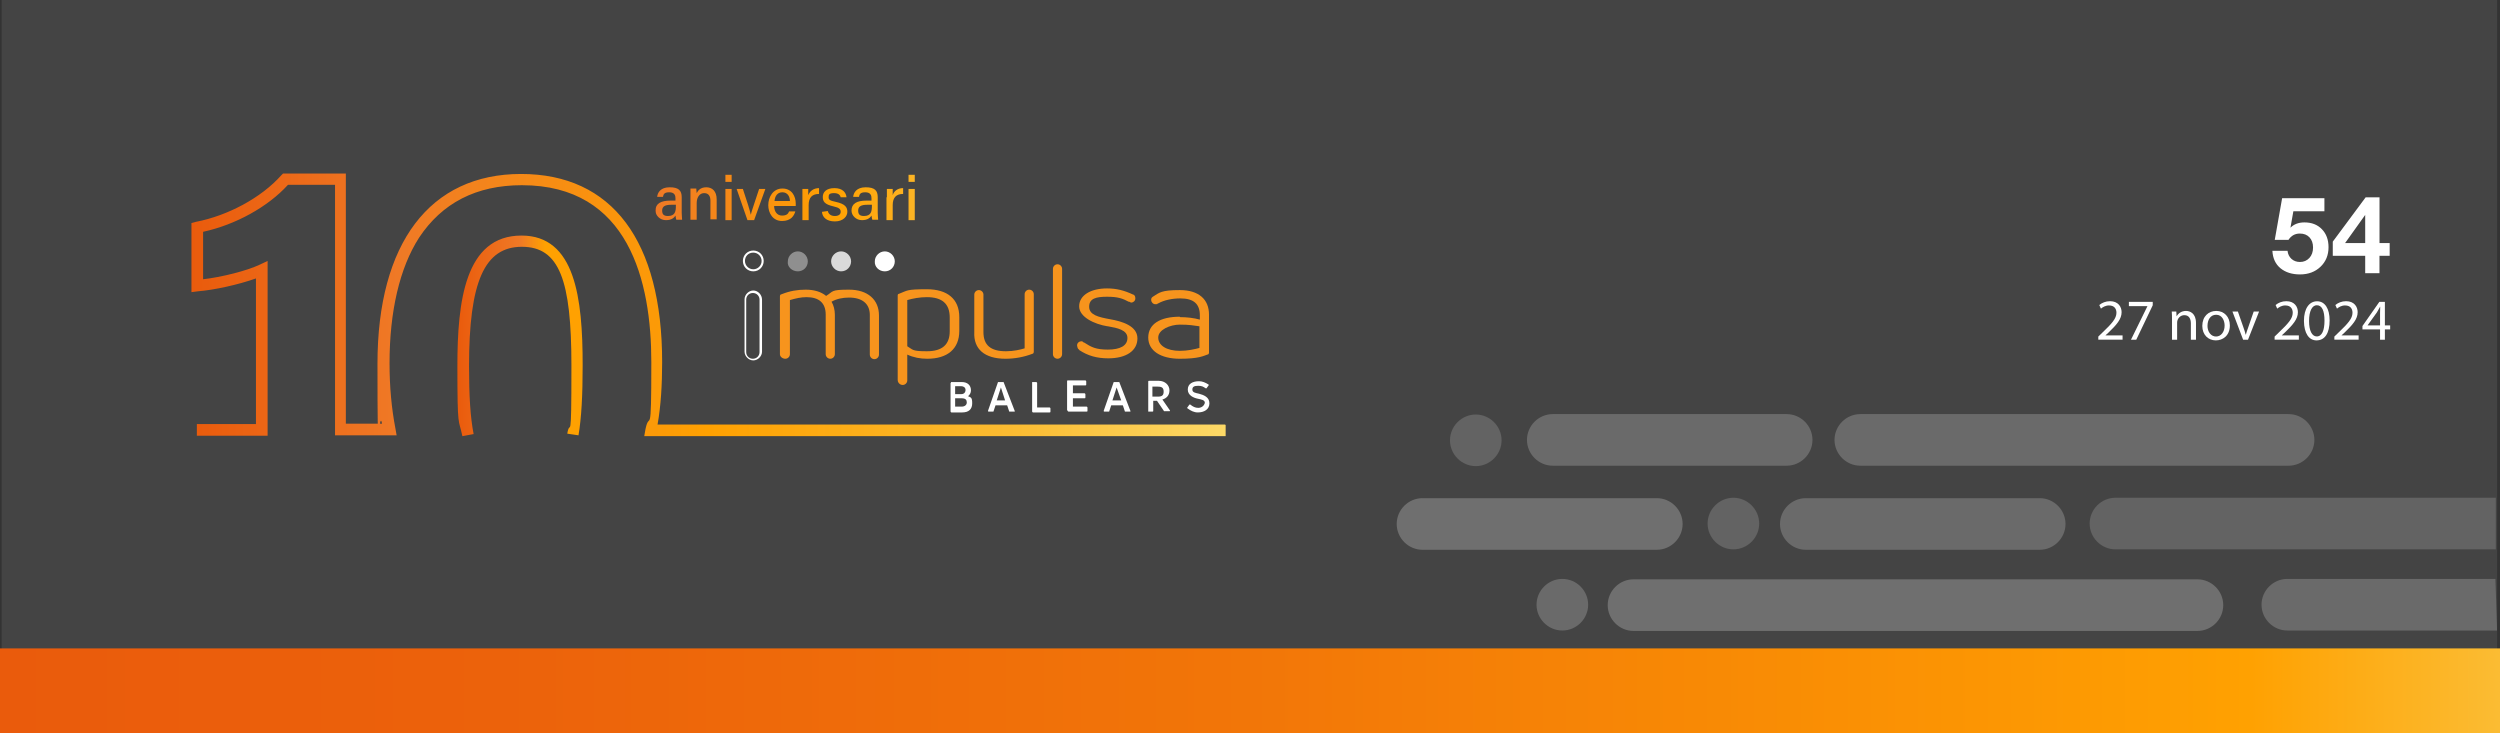 <?xml version="1.0" encoding="UTF-8"?>
<svg id="Capa_1" xmlns="http://www.w3.org/2000/svg" xmlns:xlink="http://www.w3.org/1999/xlink" viewBox="0 0 600.7 176.2">
  <rect x="0" y="0" width="600.7" height="176.2" fill="#333333" stroke="none"/>
  <defs>
    <style>
      .cls-1 {
        fill: url(#Degradado_sin_nombre_6);
      }

      .cls-2 {
        fill: url(#Degradado_sin_nombre_5);
      }

      .cls-3 {
        fill: #f7941d;
      }

      .cls-4 {
        fill: url(#Degradado_sin_nombre_11);
      }

      .cls-5, .cls-6, .cls-7 {
        fill: #fff;
      }

      .cls-8, .cls-6 {
        opacity: .4;
      }

      .cls-9 {
        fill: none;
      }

      .cls-10 {
        fill: url(#Degradado_sin_nombre_4);
      }

      .cls-6, .cls-7 {
        isolation: isolate;
      }

      .cls-11 {
        fill: url(#Degradado_sin_nombre_2);
      }

      .cls-12 {
        fill: #909090;
      }

      .cls-13 {
        fill: #444;
      }

      .cls-14 {
        fill: url(#Degradado_sin_nombre_9);
      }

      .cls-15 {
        fill: url(#Degradado_sin_nombre_13);
      }

      .cls-16 {
        fill: url(#Degradado_sin_nombre_7);
      }

      .cls-17 {
        fill: url(#Degradado_sin_nombre_3);
      }

      .cls-18 {
        fill: url(#Degradado_sin_nombre);
      }

      .cls-19 {
        fill: url(#Degradado_sin_nombre_10);
      }

      .cls-20 {
        fill: #a3a3a3;
      }

      .cls-7 {
        opacity: .8;
      }

      .cls-21 {
        fill: url(#Degradado_sin_nombre_8);
      }

      .cls-22 {
        fill: #b0b0af;
      }

      .cls-23 {
        clip-path: url(#clippath);
      }

      .cls-24 {
        fill: url(#Degradado_sin_nombre_12);
      }
    </style>
    <clipPath id="clippath">
      <polygon class="cls-9" points="600 100.8 600 175.8 .4 175.8 .4 1.3 600 1.3 600 100.8"/>
    </clipPath>
    <linearGradient id="Degradado_sin_nombre" data-name="Degradado sin nombre" x1="0" y1="-1361.16" x2="600.7" y2="-1361.16" gradientTransform="translate(0 -1195.16) scale(1 -1)" gradientUnits="userSpaceOnUse">
      <stop offset="0" stop-color="#ea5b0c"/>
      <stop offset=".2" stop-color="#ec620b"/>
      <stop offset=".5" stop-color="#f27608"/>
      <stop offset=".8" stop-color="#fc9603"/>
      <stop offset=".9" stop-color="#ffa101"/>
      <stop offset="1" stop-color="#fbbc33"/>
    </linearGradient>
    <linearGradient id="Degradado_sin_nombre_2" data-name="Degradado sin nombre 2" x1="109.9" y1="798.94" x2="140" y2="798.94" gradientTransform="translate(0 -718.24)" gradientUnits="userSpaceOnUse">
      <stop offset="0" stop-color="#ea5b0c"/>
      <stop offset=".5" stop-color="#ef7926"/>
      <stop offset=".7" stop-color="#ffa101"/>
      <stop offset="1" stop-color="#ffa101"/>
    </linearGradient>
    <linearGradient id="Degradado_sin_nombre_3" data-name="Degradado sin nombre 3" x1="46" y1="791.49" x2="294.5" y2="791.49" gradientTransform="translate(0 -718.24)" gradientUnits="userSpaceOnUse">
      <stop offset="0" stop-color="#ea5b0c"/>
      <stop offset=".2" stop-color="#ef7926"/>
      <stop offset=".5" stop-color="#ffa101"/>
      <stop offset=".8" stop-color="#fbbc33"/>
      <stop offset="1" stop-color="#fdd967"/>
    </linearGradient>
    <linearGradient id="Degradado_sin_nombre_4" data-name="Degradado sin nombre 4" x1="157.6" y1="767.19" x2="228.3" y2="767.19" gradientTransform="translate(0 -718.24)" gradientUnits="userSpaceOnUse">
      <stop offset="0" stop-color="#ea5b0c"/>
      <stop offset="0" stop-color="#ef7926"/>
      <stop offset=".6" stop-color="#ffa101"/>
      <stop offset="1" stop-color="#fbbc33"/>
      <stop offset="1" stop-color="#fdd967"/>
    </linearGradient>
    <linearGradient id="Degradado_sin_nombre_5" data-name="Degradado sin nombre 5" x1="157.6" y1="767.14" x2="228.3" y2="767.14" gradientTransform="translate(0 -718.24)" gradientUnits="userSpaceOnUse">
      <stop offset="0" stop-color="#ea5b0c"/>
      <stop offset="0" stop-color="#ef7926"/>
      <stop offset=".6" stop-color="#ffa101"/>
      <stop offset="1" stop-color="#fbbc33"/>
      <stop offset="1" stop-color="#fdd967"/>
    </linearGradient>
    <linearGradient id="Degradado_sin_nombre_6" data-name="Degradado sin nombre 6" x1="157.6" y1="765.69" x2="228.3" y2="765.69" gradientTransform="translate(0 -718.24)" gradientUnits="userSpaceOnUse">
      <stop offset="0" stop-color="#ea5b0c"/>
      <stop offset="0" stop-color="#ef7926"/>
      <stop offset=".6" stop-color="#ffa101"/>
      <stop offset="1" stop-color="#fbbc33"/>
      <stop offset="1" stop-color="#fdd967"/>
    </linearGradient>
    <linearGradient id="Degradado_sin_nombre_7" data-name="Degradado sin nombre 7" x1="157.6" y1="767.39" x2="228.3" y2="767.39" gradientTransform="translate(0 -718.24)" gradientUnits="userSpaceOnUse">
      <stop offset="0" stop-color="#ea5b0c"/>
      <stop offset="0" stop-color="#ef7926"/>
      <stop offset=".6" stop-color="#ffa101"/>
      <stop offset="1" stop-color="#fbbc33"/>
      <stop offset="1" stop-color="#fdd967"/>
    </linearGradient>
    <linearGradient id="Degradado_sin_nombre_8" data-name="Degradado sin nombre 8" x1="157.6" y1="767.44" x2="228.3" y2="767.44" gradientTransform="translate(0 -718.24)" gradientUnits="userSpaceOnUse">
      <stop offset="0" stop-color="#ea5b0c"/>
      <stop offset="0" stop-color="#ef7926"/>
      <stop offset=".6" stop-color="#ffa101"/>
      <stop offset="1" stop-color="#fbbc33"/>
      <stop offset="1" stop-color="#fdd967"/>
    </linearGradient>
    <linearGradient id="Degradado_sin_nombre_9" data-name="Degradado sin nombre 9" x1="157.6" y1="767.29" x2="228.3" y2="767.29" gradientTransform="translate(0 -718.24)" gradientUnits="userSpaceOnUse">
      <stop offset="0" stop-color="#ea5b0c"/>
      <stop offset="0" stop-color="#ef7926"/>
      <stop offset=".6" stop-color="#ffa101"/>
      <stop offset="1" stop-color="#fbbc33"/>
      <stop offset="1" stop-color="#fdd967"/>
    </linearGradient>
    <linearGradient id="Degradado_sin_nombre_10" data-name="Degradado sin nombre 10" x1="157.6" y1="767.44" x2="228.3" y2="767.44" gradientTransform="translate(0 -718.24)" gradientUnits="userSpaceOnUse">
      <stop offset="0" stop-color="#ea5b0c"/>
      <stop offset="0" stop-color="#ef7926"/>
      <stop offset=".6" stop-color="#ffa101"/>
      <stop offset="1" stop-color="#fbbc33"/>
      <stop offset="1" stop-color="#fdd967"/>
    </linearGradient>
    <linearGradient id="Degradado_sin_nombre_11" data-name="Degradado sin nombre 11" x1="157.6" y1="767.19" x2="228.3" y2="767.19" gradientTransform="translate(0 -718.24)" gradientUnits="userSpaceOnUse">
      <stop offset="0" stop-color="#ea5b0c"/>
      <stop offset="0" stop-color="#ef7926"/>
      <stop offset=".6" stop-color="#ffa101"/>
      <stop offset="1" stop-color="#fbbc33"/>
      <stop offset="1" stop-color="#fdd967"/>
    </linearGradient>
    <linearGradient id="Degradado_sin_nombre_12" data-name="Degradado sin nombre 12" x1="157.6" y1="767.29" x2="228.3" y2="767.29" gradientTransform="translate(0 -718.24)" gradientUnits="userSpaceOnUse">
      <stop offset="0" stop-color="#ea5b0c"/>
      <stop offset="0" stop-color="#ef7926"/>
      <stop offset=".6" stop-color="#ffa101"/>
      <stop offset="1" stop-color="#fbbc33"/>
      <stop offset="1" stop-color="#fdd967"/>
    </linearGradient>
    <linearGradient id="Degradado_sin_nombre_13" data-name="Degradado sin nombre 13" x1="157.6" y1="765.69" x2="228.3" y2="765.69" gradientTransform="translate(0 -718.24)" gradientUnits="userSpaceOnUse">
      <stop offset="0" stop-color="#ea5b0c"/>
      <stop offset="0" stop-color="#ef7926"/>
      <stop offset=".6" stop-color="#ffa101"/>
      <stop offset="1" stop-color="#fbbc33"/>
      <stop offset="1" stop-color="#fdd967"/>
    </linearGradient>
  </defs>
  <g id="Capa_1-2">
    <rect class="cls-13" x=".4" width="599.6" height="167.4"/>
    <g class="cls-23">
      <g class="cls-8">
        <path class="cls-12" d="M360.8,105.8c0,3.4-2.8,6.2-6.2,6.2s-6.2-2.8-6.2-6.2,2.8-6.2,6.2-6.2,6.2,2.8,6.2,6.2"/>
        <path class="cls-20" d="M381.6,145.3c0,3.4-2.8,6.2-6.2,6.2s-6.2-2.8-6.2-6.2,2.8-6.2,6.2-6.2,6.2,2.8,6.2,6.2"/>
        <path class="cls-12" d="M410.3,125.8c0-3.4,2.8-6.2,6.2-6.2s6.2,2.8,6.2,6.2-2.8,6.2-6.2,6.2-6.2-2.8-6.2-6.2"/>
        <path class="cls-20" d="M373.1,111.9c-3.4,0-6.2-2.8-6.2-6.2s2.8-6.2,6.2-6.2h56.2c3.4,0,6.2,2.8,6.2,6.2s-2.8,6.2-6.2,6.2h-56.2Z"/>
        <path class="cls-20" d="M447,111.9c-3.4,0-6.2-2.8-6.2-6.2s2.8-6.2,6.2-6.2h102.9c3.4,0,6.2,2.8,6.2,6.2s-2.8,6.2-6.2,6.2h-102.9Z"/>
        <path class="cls-22" d="M398.1,119.7c3.4,0,6.2,2.8,6.2,6.2s-2.8,6.2-6.2,6.2h-56.3c-3.4,0-6.2-2.8-6.2-6.2s2.8-6.2,6.2-6.2h56.3Z"/>
        <path class="cls-20" d="M490.1,119.7c3.4,0,6.2,2.8,6.2,6.2s-2.8,6.2-6.2,6.2h-56.2c-3.4,0-6.2-2.8-6.2-6.2s2.8-6.2,6.2-6.2h56.2Z"/>
        <path class="cls-20" d="M600,151.5h-50.4c-3.4,0-6.2-2.8-6.2-6.2s2.8-6.2,6.2-6.2h50"/>
        <path class="cls-22" d="M528,139.2c3.4,0,6.2,2.8,6.2,6.2s-2.8,6.2-6.2,6.2h-135.5c-3.4,0-6.2-2.8-6.2-6.2s2.8-6.2,6.2-6.2h135.5Z"/>
        <path class="cls-12" d="M599.7,132h-91.4c-3.4,0-6.2-2.8-6.2-6.2s2.8-6.2,6.2-6.2h91.4"/>
      </g>
    </g>
    <rect class="cls-18" y="155.8" width="600.7" height="20.4"/>
    <path class="cls-11" d="M125.3,56.6c-13.6,0-15.4,15.9-15.4,31.4s.3,12.4,1.2,16.8l2.7-.5c-.8-4.1-1.1-9.3-1.1-16.3,0-20.3,3.7-28.7,12.7-28.7s11.9,8,11.9,28.5-.3,12.3-1,16.4l2.7.4c.7-4.2,1-9.4,1-16.9,0-16.1-1.8-31.1-14.7-31.1h0Z"/>
    <path class="cls-17" d="M294.4,102h-136.4c.8-4.5,1.1-9.6,1.1-15,0-29.1-12-45.2-33.9-45.2s-34.5,16.6-34.5,45.6.3,10,1.1,14.4h-8.7v-60.1h-15.1l-.4.4c-4.8,5.4-12.8,9.7-20.5,11.2l-1.1.3v16.6l1.5-.2c3.9-.3,9.8-1.6,14-3.1v35h-14.2v2.8h17v-42l-1.9.9c-3.2,1.5-9.2,3-13.6,3.5v-11.4c7.8-1.7,15.6-6,20.4-11.3h11.3v60.2h14.8l-.3-1.7c-.9-4.7-1.4-9.9-1.4-15.6,0-12.4,2.4-22.9,7.1-30.2,5.5-8.3,13.7-12.6,24.7-12.6,25.7,0,31.1,23.1,31.1,42.5s-.4,11.3-1.4,16.1l-.3,1.7h139.7v-2.7h-.1v-.1Z"/>
    <path class="cls-10" d="M163.8,51.1c0,.7.1,1.5.1,1.7h-1.4c-.1-.2-.1-.5-.2-1-.3.5-.9,1.1-2.3,1.1s-2.5-1.1-2.5-2.3c0-1.7,1.3-2.4,3.6-2.4h1.2v-.6c0-.6-.2-1.4-1.5-1.4s-1.4.6-1.5,1.1h-1.4c.1-1,.8-2.3,3-2.3s2.9.8,2.9,2.4v3.7h0ZM162.4,49.2h-1.1c-1.5,0-2.2.4-2.2,1.4s.5,1.3,1.4,1.3c1.7,0,1.9-1.1,1.9-2.4v-.3h0Z"/>
    <path class="cls-2" d="M165.9,47.2v-1.9h1.4c0,.3.1,1,.1,1.1.3-.6.9-1.4,2.3-1.4s2.5.9,2.5,2.9v4.8h-1.5v-4.5c0-1-.4-1.8-1.5-1.8s-1.8,1-1.8,2.4v4h-1.5v-5.6Z"/>
    <path class="cls-1" d="M174.3,43.7v-1.7h1.5v1.7h-1.5ZM174.3,45.4h1.5v7.5h-1.5v-7.5Z"/>
    <path class="cls-16" d="M178.5,45.4c1,3,1.7,5.2,1.9,6.2h0c.2-.9,1-3.1,2-6.2h1.5l-2.7,7.5h-1.6l-2.6-7.5h1.5Z"/>
    <path class="cls-21" d="M186,49.4c0,1.4.7,2.4,1.9,2.4s1.5-.5,1.7-1h1.5c-.3,1-1,2.3-3.2,2.3s-3.3-1.9-3.3-3.8,1.1-4,3.4-4,3.2,1.9,3.2,3.6v.6h-5.2v-.1h0ZM189.8,48.3c0-1.1-.6-2.1-1.8-2.1s-1.8.9-1.9,2.1h3.7Z"/>
    <path class="cls-14" d="M192.8,47.4v-2h1.4v1.5c.4-1,1.3-1.7,2.6-1.7v1.4c-1.6,0-2.5.8-2.5,2.7v3.6h-1.5v-5.5h0Z"/>
    <path class="cls-19" d="M198.9,50.7c.2.8.8,1.2,1.7,1.2s1.4-.4,1.4-1-.3-1-1.7-1.3c-2.2-.5-2.6-1.2-2.6-2.3s.8-2.1,2.8-2.1,2.8,1.1,2.9,2.2h-1.4c-.1-.4-.4-1-1.6-1s-1.3.4-1.3,1,.3.8,1.7,1.1c2.3.5,2.8,1.3,2.8,2.4s-1,2.3-3,2.3-3-1-3.1-2.3l1.4-.2h0Z"/>
    <path class="cls-4" d="M210.9,51.1c0,.7.1,1.5.1,1.7h-1.4c-.1-.2-.1-.5-.2-1-.3.5-.9,1.1-2.3,1.1s-2.5-1.1-2.5-2.3c0-1.7,1.3-2.4,3.6-2.4h1.2v-.6c0-.6-.2-1.4-1.5-1.4s-1.4.6-1.5,1.1h-1.4c.1-1,.8-2.3,3-2.3s2.9.8,2.9,2.4v3.7h0ZM209.5,49.2h-1.1c-1.5,0-2.2.4-2.2,1.4s.5,1.3,1.4,1.3c1.7,0,1.9-1.1,1.9-2.4v-.3h0Z"/>
    <path class="cls-24" d="M213.1,47.4v-2h1.4v1.5c.3-1,1.2-1.7,2.5-1.7v1.4c-1.6,0-2.5.8-2.5,2.7v3.6h-1.5v-5.5h.1Z"/>
    <path class="cls-15" d="M218.3,43.7v-1.7h1.5v1.7h-1.5ZM218.3,45.4h1.5v7.5h-1.5v-7.5Z"/>
    <path class="cls-9" d="M279.6,94.1c0-.8-.4-1.2-1.4-1.2h-1.3v2.3h1.3c1,0,1.4-.3,1.4-1.1Z"/>
    <path class="cls-9" d="M278.3,81.1c0,2,2.1,3.2,5.2,3.2s3.6-.3,4.7-.7v-5.3c-1.5-.3-3.2-.4-4.7-.4-2.3,0-5.2.6-5.2,3.2Z"/>
    <path class="cls-9" d="M181,64.7c1.1,0,2-.9,2-2s-.9-2-2-2-2,.9-2,2,.8,2,2,2Z"/>
    <polygon class="cls-9" points="268.3 93.1 267.3 96.2 269.4 96.2 268.3 93.1"/>
    <path class="cls-9" d="M228.2,79.5v-3.3c0-3.3-1.7-4.9-5.5-4.9s-3.3.3-4.7.7v11c1.4.8,3,1.2,4.7,1.2,3.7,0,5.5-1.5,5.5-4.7Z"/>
    <path class="cls-9" d="M181,70.4c-.9,0-1.6.7-1.6,1.6v12.6c0,.9.7,1.6,1.6,1.6s1.6-.7,1.6-1.6v-12.6c-.1-.9-.8-1.6-1.6-1.6Z"/>
    <path class="cls-9" d="M232,93.8c0-.6-.4-.9-1-.9h-1.5v1.8h1.5c.6,0,1-.3,1-.9Z"/>
    <path class="cls-9" d="M232.3,96.8c0-.6-.3-1-1.2-1h-1.6v2.2h1.6c.6,0,1.2-.5,1.2-1.2Z"/>
    <polygon class="cls-9" points="240.5 93.1 239.5 96.2 241.6 96.2 240.5 93.1"/>
    <path class="cls-7" d="M202.1,65.2c1.4,0,2.4-1.1,2.4-2.4s-1.1-2.4-2.4-2.4-2.4,1.1-2.4,2.4,1.1,2.4,2.4,2.4Z"/>
    <path class="cls-6" d="M191.7,65.2c1.4,0,2.4-1.1,2.4-2.4s-1.1-2.4-2.4-2.4-2.4,1.1-2.4,2.4c-.2,1.3,1,2.4,2.4,2.4Z"/>
    <path class="cls-5" d="M212.6,65.2c1.4,0,2.4-1.1,2.4-2.4s-1.1-2.4-2.4-2.4-2.4,1.1-2.4,2.4c-.1,1.3,1,2.4,2.4,2.4Z"/>
    <path class="cls-5" d="M228.4,92v6.9s.1.2.2.2h2.6c1.6,0,2.4-.8,2.4-2.2s-.3-1.4-1-1.7c.4-.3.7-.8.7-1.4,0-1.2-.8-2-2.2-2h-2.6v.2h-.1,0ZM229.5,92.8h1.5c.5,0,1,.3,1,.9s-.4,1-1,1h-1.5v-1.9ZM229.5,95.7h1.6c.9,0,1.2.4,1.2,1s-.5,1-1.2,1h-1.6v-2Z"/>
    <path class="cls-5" d="M241.1,91.8h-1.3l-2.4,6.9s0,.2.1.2h1.2l.5-1.5h2.8l.5,1.5h1.2c.1,0,.2,0,.1-.2l-2.7-7h0v.1h0ZM239.5,96.2l1-3.1h0l1,3.1h-2Z"/>
    <path class="cls-5" d="M248,92v6.9s.1.2.2.2h4c.1,0,.2,0,.2-.2v-.8s-.1-.2-.2-.2h-3v-5.9s-.1-.2-.2-.2h-1v.2Z"/>
    <path class="cls-5" d="M256.8,98.9h4.3c.1,0,.2,0,.2-.2v-.8s-.1-.2-.2-.2h-3.3v-2h2.8c.1,0,.2,0,.2-.2v-.8s-.1-.2-.2-.2h-2.8v-1.9h3c.1,0,.2,0,.2-.2v-.8s-.1-.2-.2-.2h-4.2c-.1,0-.2,0-.2.2v6.9c.2.4.3.4.4.4h0Z"/>
    <path class="cls-5" d="M268.9,91.8h-1.3l-2.4,6.9s0,.2.1.2h1.2l.5-1.5h2.8l.5,1.5h1.2c.1,0,.2,0,.1-.2l-2.7-7c.1,0,0,0,0,0h0v.1h0ZM269.4,96.2h-2.1l1-3.1h0l1.1,3.1Z"/>
    <path class="cls-5" d="M275.9,98.9h1c.1,0,.2,0,.2-.2v-2.4h.9l1.7,2.5h1.3c.1,0,.2,0,.1-.2l-1.8-2.6c1-.3,1.7-1,1.7-2.2s-1-2.3-2.6-2.3h-2.3c-.1,0-.2,0-.2.2v7.1h0v.1h0ZM276.9,92.9h1.3c1,0,1.4.3,1.4,1.2s-.4,1.2-1.4,1.2h-1.3s0-2.4,0-2.4Z"/>
    <path class="cls-5" d="M287.9,98c-.7,0-1.3-.3-1.9-.8h-.2l-.5.7c-.1,0,0,.2,0,.2.8.6,1.6,1,2.5,1,1.5,0,2.8-.7,2.8-2.2s-1.4-2-2.5-2.3c-.9-.2-1.6-.3-1.6-1s.5-.9,1.4-.9,1.2.2,1.8.6h.2l.5-.7c.1,0,0-.2,0-.2-.8-.5-1.5-.8-2.3-.8-1.5,0-2.7.6-2.7,2s1.4,2,2.4,2.2c.9.2,1.7.3,1.7,1-.2.8-.9,1.2-1.6,1.2h0Z"/>
    <path class="cls-5" d="M181,69.8c-1.1,0-2.1,1-2.1,2.1v12.6c0,1.1,1,2.1,2.1,2.1s2.1-1,2.1-2.1v-12.5c0-1.2-1-2.2-2.1-2.2ZM182.5,84.6c0,.9-.7,1.6-1.6,1.6s-1.6-.7-1.6-1.6v-12.6c0-.9.7-1.6,1.6-1.6s1.6.7,1.6,1.6v12.6Z"/>
    <path class="cls-5" d="M181,65.2c1.4,0,2.5-1.1,2.5-2.5s-1.1-2.5-2.5-2.5-2.5,1.1-2.5,2.5,1.1,2.5,2.5,2.5ZM181,60.7c1.1,0,2,.9,2,2s-.9,2-2,2-2-.9-2-2,.8-2,2-2Z"/>
    <path class="cls-3" d="M188.7,86.2c.6,0,1.1-.5,1.1-1.1v-13c1.4-.4,2.6-.7,4-.7,3,0,4.6,1.4,4.6,4.2v9.5c0,.6.5,1.1,1.1,1.1s1.1-.5,1.1-1.1v-9.5c0-1.1-.3-2.3-.8-3.1,1.2-.7,2.7-1,4.2-1,3.2,0,5,1.5,5,4.2v9.5c0,.6.5,1.1,1.1,1.1s1.1-.5,1.1-1.1v-9.4c0-3.8-2.7-6.2-7.2-6.2s-3.7.4-5.5,1.5c-1.2-1-2.9-1.5-4.9-1.5s-3.8.3-5.8,1.1c-.3,0-.4.3-.4.5v13.9c0,.6.6,1.1,1.3,1.1h0Z"/>
    <path class="cls-3" d="M216.9,92.5c.6,0,1.1-.5,1.1-1.1v-6.2c1.5.7,3.1,1,4.8,1,4.9,0,7.7-2.4,7.7-6.7v-3.3c0-4.3-2.8-6.7-7.8-6.7s-4.6.3-6.7,1.1c-.3,0-.3.3-.3.5v20.2c0,.7.6,1.2,1.2,1.2ZM218,72.1c1.4-.4,3-.7,4.7-.7,3.7,0,5.5,1.6,5.5,4.9v3.3c0,3.2-1.8,4.8-5.5,4.8s-3.3-.4-4.7-1.2v-11.1h0Z"/>
    <path class="cls-3" d="M241.6,86.2c2.2,0,4.4-.4,6.5-1.2.2,0,.3-.3.3-.5v-13.8c0-.6-.5-1.1-1.1-1.1s-1.1.5-1.1,1.1v13c-1,.3-2.6.7-4.5.7-3.7,0-5.4-1.5-5.4-4.6v-9c0-.6-.5-1.1-1.1-1.1s-1.1.5-1.1,1.1v9c-.2,4.1,2.5,6.4,7.5,6.4h0Z"/>
    <path class="cls-3" d="M253,85.1c0,.6.5,1.1,1.1,1.1s1.1-.5,1.1-1.1v-20.5c0-.6-.5-1.1-1.1-1.1s-1.1.5-1.1,1.1v20.5Z"/>
    <path class="cls-3" d="M283.5,76.1c-4.8,0-7.6,1.8-7.6,5s3,5.1,7.6,5.1,5.7-.7,6.6-1c.3,0,.4-.3.4-.5v-9.1c0-3.7-2.5-5.9-7-5.9s-4.9.6-6.5,1.6h0c-.3.2-.4.4-.4.8s.4,1,1,1,.4,0,.6-.2h.1c1.4-.8,3.4-1.2,5.3-1.2,3.2,0,4.7,1.3,4.7,4.1v1c-1.4-.4-3.1-.6-4.8-.6h0v-.1h0ZM288.2,83.6c-1.1.3-2.8.7-4.7.7-3.2,0-5.2-1.3-5.2-3.2s2.9-3.1,5.2-3.1,3.2.2,4.7.4v5.2Z"/>
    <path class="cls-3" d="M259.3,84.1h0c2.1,1.4,4.3,2,7,2,4.3,0,7-1.8,7-4.8s-3.7-4.1-6.6-4.6c-2.7-.5-5-1-5-3s1.7-2.4,4.3-2.4,3.7.4,5.2,1.2h.1c.2,0,.3.2.5.2.5,0,1-.4,1-1s-.2-.7-.4-.9h-.1c-2.1-1-4-1.5-6.3-1.5-4,0-6.7,1.7-6.7,4.3s3.7,4.3,6.8,4.8h.1c2.3.4,4.7.9,4.7,2.8s-1.8,2.8-4.7,2.8-4-.6-5.7-1.7h-.1c-.2-.2-.3-.3-.6-.3-.5,0-1,.4-1,1,.1.6.2.9.5,1h0v.1h0Z"/>
  </g>
  <g>
    <path class="cls-5" d="M558.51,50.76h-7.46l-.7,3.95c.85-.85,1.97-1.27,3.35-1.27,1.75,0,3.15.54,4.21,1.64,1.06,1.09,1.59,2.53,1.59,4.31,0,1.91-.64,3.47-1.92,4.7-1.28,1.23-2.93,1.85-4.94,1.85-1.91,0-3.46-.49-4.67-1.47-1.2-.98-1.86-2.38-1.96-4.2h3.64c.09.8.4,1.44.95,1.94.55.49,1.23.74,2.04.74.92,0,1.67-.33,2.26-.97s.88-1.49.88-2.51-.29-1.84-.86-2.44c-.57-.61-1.34-.91-2.31-.91-1.16,0-2.07.5-2.73,1.51h-3.3l1.77-10h10.16v3.14Z"/>
    <path class="cls-5" d="M574.18,61.46h-2.44v4.18h-3.43v-4.18h-7.79v-3.4l7.9-10.65h3.33v10.99h2.44v3.07ZM568.31,51.64l-4.83,6.76h4.83v-6.76Z"/>
    <path class="cls-5" d="M504.18,81.63v-.76l.97-.94c2.32-2.21,3.37-3.39,3.39-4.76,0-.92-.45-1.78-1.8-1.78-.83,0-1.51.42-1.93.77l-.39-.87c.63-.53,1.53-.92,2.58-.92,1.96,0,2.78,1.34,2.78,2.64,0,1.68-1.22,3.04-3.13,4.88l-.73.67v.03h4.09v1.02h-5.81Z"/>
    <path class="cls-5" d="M517.26,72.54v.81l-3.96,8.28h-1.27l3.95-8.05v-.03h-4.45v-1.02h5.74Z"/>
    <path class="cls-5" d="M521.89,76.69c0-.7-.01-1.27-.06-1.83h1.09l.07,1.12h.03c.34-.64,1.12-1.27,2.24-1.27.94,0,2.39.56,2.39,2.88v4.04h-1.23v-3.9c0-1.09-.41-2-1.57-2-.81,0-1.44.57-1.65,1.26-.06.15-.08.36-.08.57v4.07h-1.23v-4.94Z"/>
    <path class="cls-5" d="M535.79,78.19c0,2.5-1.73,3.6-3.37,3.6-1.83,0-3.25-1.34-3.25-3.48,0-2.27,1.48-3.6,3.36-3.6s3.26,1.41,3.26,3.48ZM530.41,78.26c0,1.48.85,2.6,2.06,2.6s2.06-1.11,2.06-2.63c0-1.15-.57-2.6-2.03-2.6s-2.08,1.34-2.08,2.63Z"/>
    <path class="cls-5" d="M537.72,74.86l1.33,3.81c.22.62.41,1.18.54,1.74h.04c.15-.56.35-1.12.57-1.74l1.32-3.81h1.29l-2.66,6.77h-1.17l-2.57-6.77h1.31Z"/>
    <path class="cls-5" d="M546.54,81.63v-.76l.97-.94c2.32-2.21,3.37-3.39,3.39-4.76,0-.92-.45-1.78-1.8-1.78-.83,0-1.51.42-1.93.77l-.39-.87c.63-.53,1.53-.92,2.58-.92,1.96,0,2.78,1.34,2.78,2.64,0,1.68-1.22,3.04-3.13,4.88l-.73.67v.03h4.09v1.02h-5.81Z"/>
    <path class="cls-5" d="M559.76,76.99c0,3.09-1.15,4.8-3.16,4.8-1.78,0-2.98-1.67-3.01-4.67,0-3.05,1.31-4.73,3.16-4.73s3.01,1.71,3.01,4.6ZM554.82,77.13c0,2.37.73,3.71,1.85,3.71,1.26,0,1.86-1.47,1.86-3.79s-.57-3.71-1.85-3.71c-1.08,0-1.86,1.32-1.86,3.79Z"/>
    <path class="cls-5" d="M560.9,81.63v-.76l.97-.94c2.32-2.21,3.37-3.39,3.39-4.76,0-.92-.45-1.78-1.8-1.78-.83,0-1.51.42-1.93.77l-.39-.87c.63-.53,1.53-.92,2.58-.92,1.96,0,2.78,1.34,2.78,2.64,0,1.68-1.22,3.04-3.13,4.88l-.73.67v.03h4.09v1.02h-5.81Z"/>
    <path class="cls-5" d="M571.88,81.63v-2.48h-4.23v-.81l4.06-5.81h1.33v5.65h1.27v.97h-1.27v2.48h-1.16ZM571.88,78.19v-3.04c0-.48.01-.95.04-1.43h-.04c-.28.53-.5.92-.76,1.34l-2.22,3.09v.03h2.98Z"/>
  </g>
</svg>